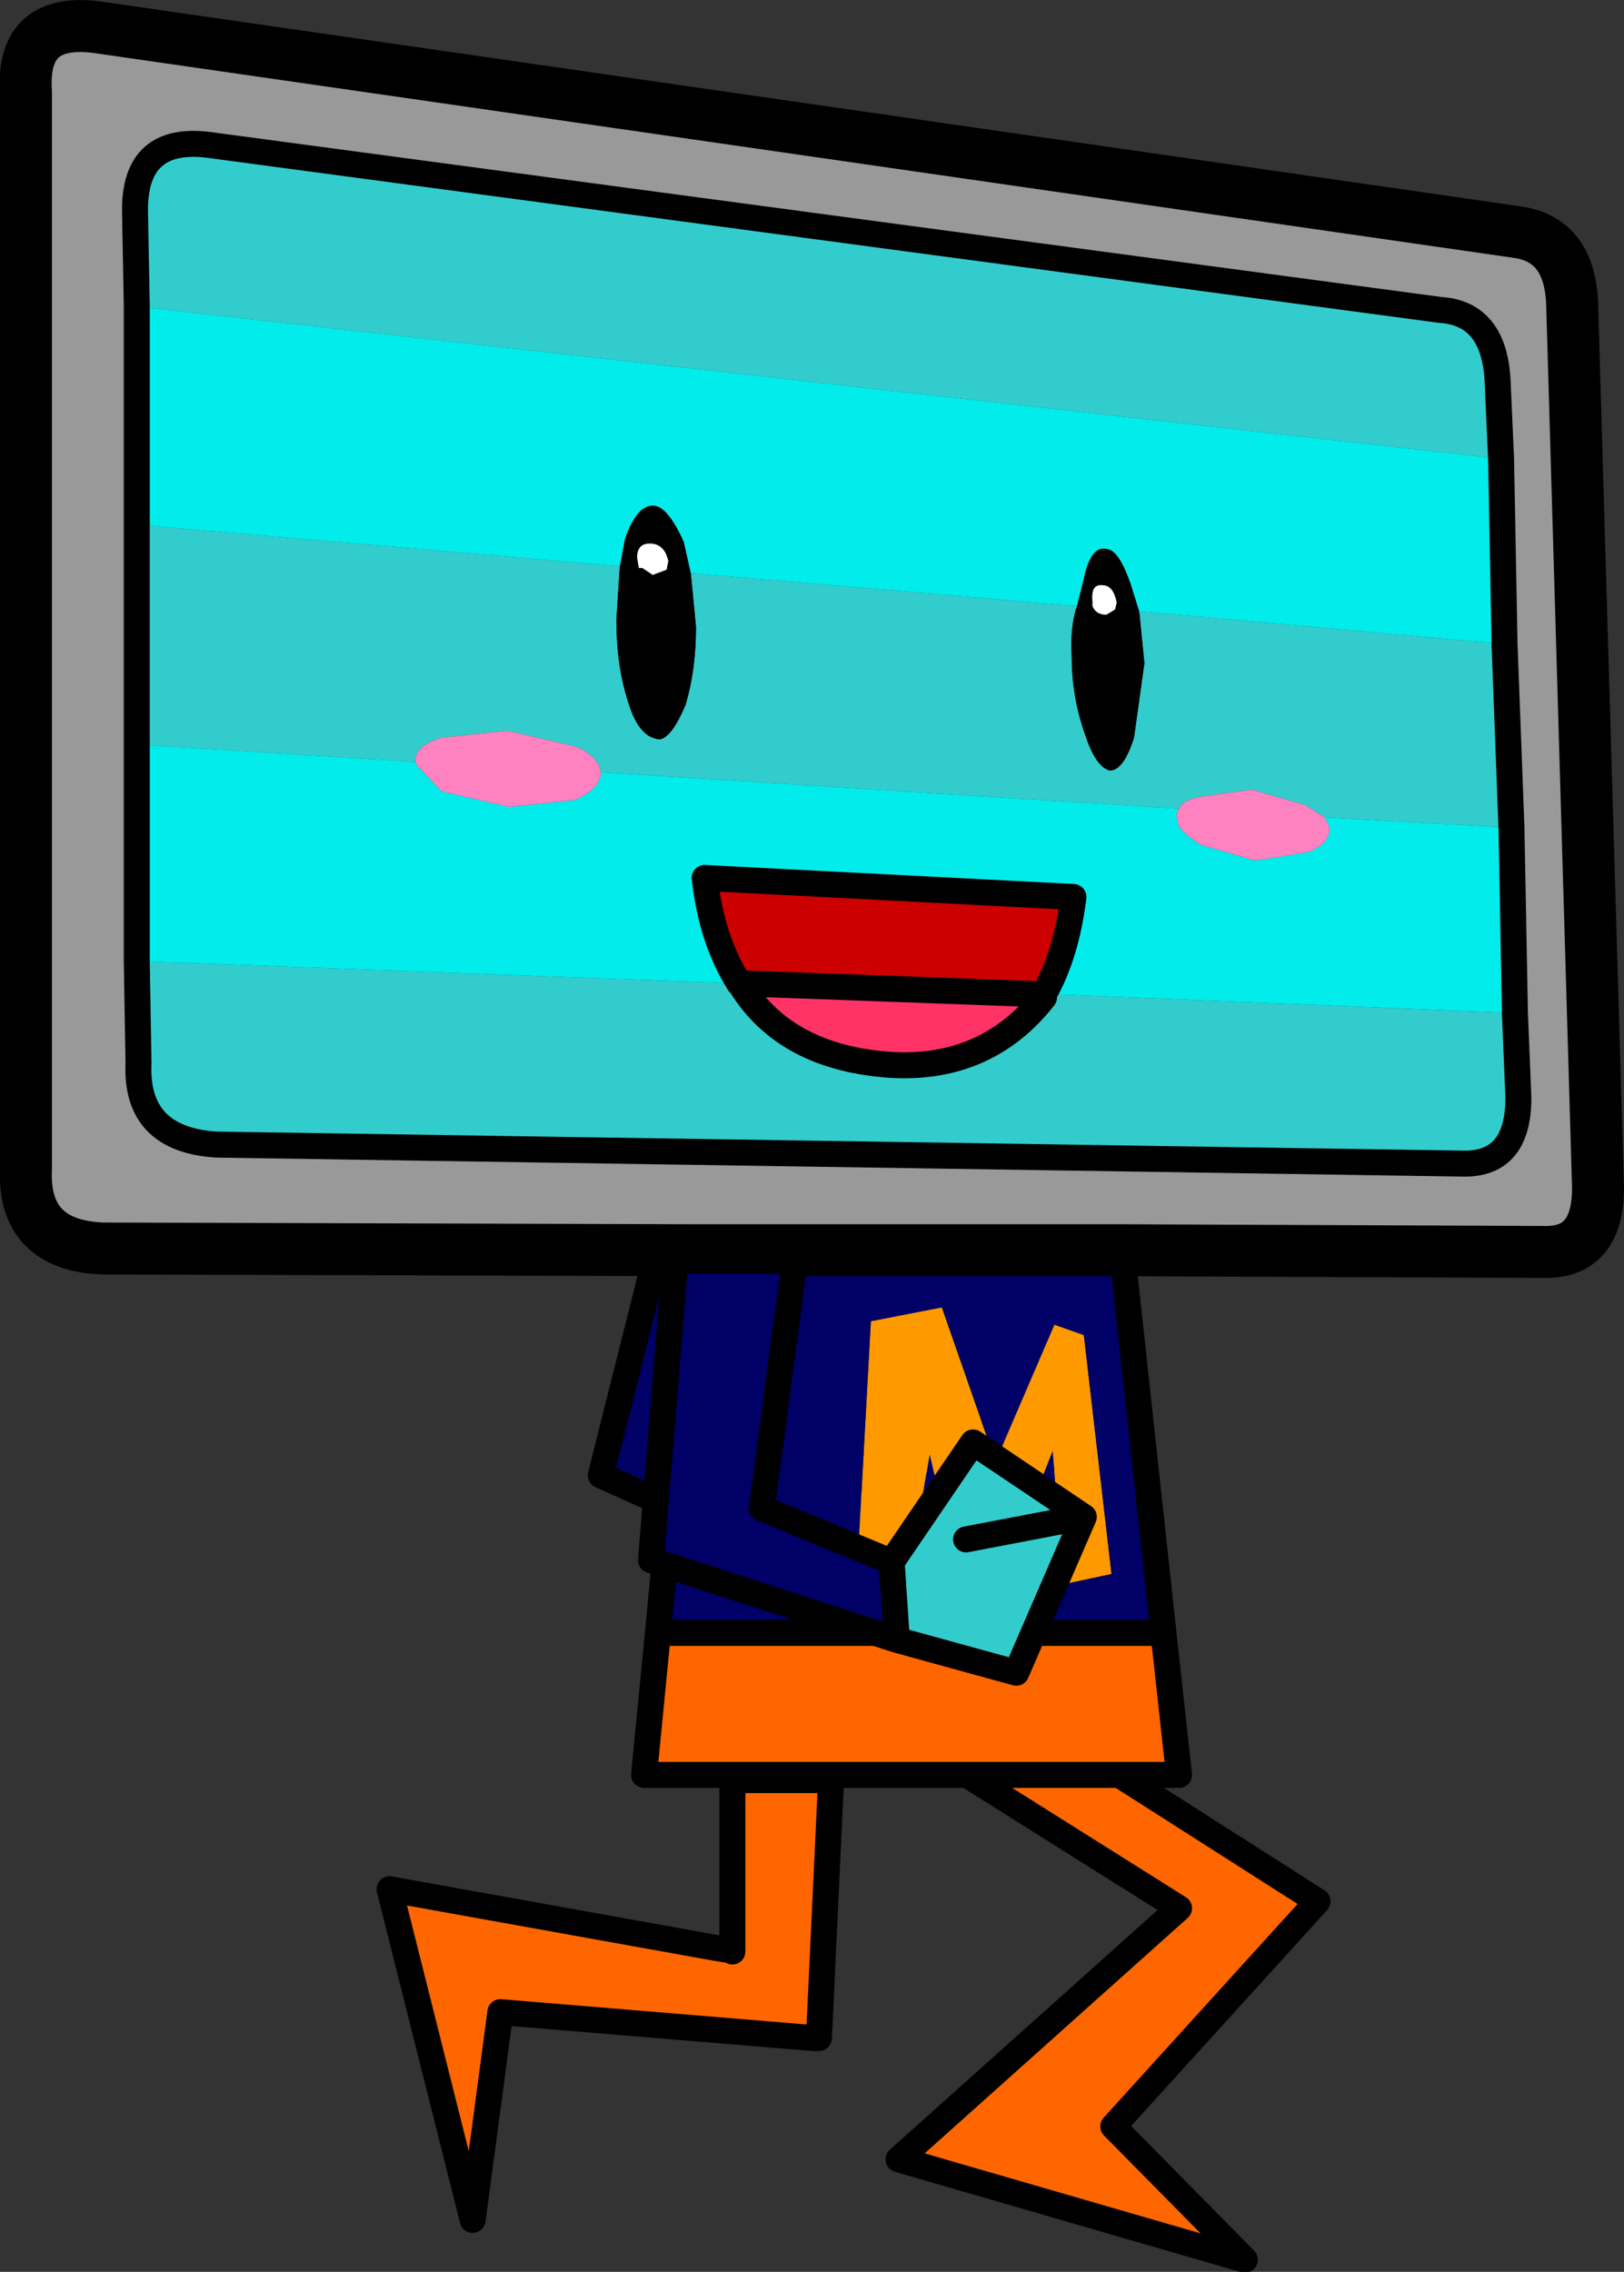 <?xml version="1.0" encoding="UTF-8" standalone="no"?>
<svg xmlns:xlink="http://www.w3.org/1999/xlink" height="65.6px" width="46.9px" xmlns="http://www.w3.org/2000/svg">
  <rect width="100%" height="100%" fill="#333333" stroke="none"/>
  <g transform="matrix(1.0, 0.0, 0.0, 1.0, 22.95, 65.55)">
    <path d="M1.15 -22.2 L3.95 -25.2 6.75 -22.9 4.1 -18.8 0.85 -20.05 1.15 -22.2 M3.3 -22.6 L6.75 -22.9 3.3 -22.6" fill="#33cccc" fill-rule="evenodd" stroke="none"/>
    <path d="M0.85 -20.05 L-5.6 -22.95 -3.25 -32.3 -0.8 -33.75 -2.25 -24.1 1.15 -22.2 0.85 -20.05" fill="#000066" fill-rule="evenodd" stroke="none"/>
    <path d="M0.85 -20.05 L-5.6 -22.95 -3.25 -32.3 -0.8 -33.75 -2.25 -24.1 1.15 -22.2 3.95 -25.2 6.75 -22.9 4.1 -18.8 0.85 -20.05 1.15 -22.2 M6.75 -22.9 L3.3 -22.6" fill="none" stroke="#000000" stroke-linecap="round" stroke-linejoin="round" stroke-width="0.75"/>
    <path d="M15.1 -10.65 L9.2 -4.15 13.0 -0.3 3.0 -3.2 11.1 -10.45 4.9 -14.35 9.3 -14.35 15.1 -10.65" fill="#ff6600" fill-rule="evenodd" stroke="none"/>
    <path d="M15.1 -10.65 L9.3 -14.35 4.9 -14.35 11.1 -10.45 3.0 -3.2 13.0 -0.3 9.2 -4.15 15.1 -10.65 Z" fill="none" stroke="#000000" stroke-linecap="round" stroke-linejoin="round" stroke-width="0.75"/>
    <path d="M-19.0 -56.7 L-19.05 -59.4 Q-19.1 -61.7 -16.8 -61.35 L18.65 -56.6 Q20.2 -56.5 20.3 -54.55 L20.4 -52.3 -19.0 -56.7 M20.5 -46.95 L20.7 -41.65 15.3 -41.95 14.75 -42.3 13.2 -42.75 11.75 -42.55 Q11.2 -42.45 11.1 -42.2 L-5.6 -43.25 Q-5.7 -43.75 -6.35 -44.0 L-8.3 -44.45 -10.2 -44.25 Q-11.0 -44.0 -10.95 -43.55 L-19.0 -44.05 -19.0 -50.4 -5.05 -49.2 -5.15 -47.65 Q-5.15 -46.3 -4.8 -45.25 -4.5 -44.25 -3.9 -44.2 -3.55 -44.25 -3.15 -45.2 -2.85 -46.2 -2.85 -47.45 L-3.0 -49.0 8.15 -48.05 Q7.95 -47.45 8.0 -46.6 8.0 -45.4 8.4 -44.3 8.7 -43.4 9.1 -43.3 9.5 -43.3 9.8 -44.25 L10.1 -46.4 9.95 -47.9 20.5 -46.95 M20.8 -36.3 L20.9 -33.85 Q20.9 -31.95 19.35 -31.95 L-16.7 -32.5 Q-19.05 -32.65 -18.95 -34.85 L-19.0 -37.8 -1.6 -37.15 -1.55 -37.1 Q-0.25 -35.0 2.8 -34.8 5.55 -34.65 7.2 -36.75 L7.2 -36.85 20.8 -36.3" fill="#33cccc" fill-rule="evenodd" stroke="none"/>
    <path d="M-2.9 -29.45 L-20.0 -29.5 Q-22.3 -29.6 -22.2 -31.8 L-22.2 -62.9 Q-22.35 -65.1 -20.05 -64.75 L20.85 -58.85 Q22.35 -58.65 22.45 -56.85 L23.2 -31.25 Q23.2 -29.4 21.7 -29.4 L9.45 -29.45 -2.9 -29.45 M20.4 -52.3 L20.3 -54.55 Q20.2 -56.5 18.65 -56.6 L-16.8 -61.35 Q-19.1 -61.7 -19.05 -59.4 L-19.0 -56.7 -19.0 -50.4 -19.0 -44.05 -19.0 -37.8 -18.95 -34.85 Q-19.05 -32.65 -16.7 -32.5 L19.35 -31.95 Q20.9 -31.95 20.9 -33.85 L20.8 -36.3 20.7 -41.65 20.5 -46.95 20.4 -52.3" fill="#999999" fill-rule="evenodd" stroke="none"/>
    <path d="M8.9 -48.65 Q8.55 -48.7 8.6 -48.2 L8.6 -48.05 Q8.7 -47.8 9.0 -47.8 L9.25 -47.95 9.3 -48.15 Q9.2 -48.65 8.9 -48.65 M8.15 -48.05 L8.35 -48.85 Q8.55 -49.8 9.0 -49.7 9.35 -49.7 9.7 -48.7 L9.95 -47.9 10.1 -46.4 9.8 -44.25 Q9.5 -43.3 9.1 -43.3 8.7 -43.4 8.4 -44.3 8.0 -45.4 8.0 -46.6 7.95 -47.45 8.15 -48.05 M-3.0 -49.0 L-2.85 -47.45 Q-2.85 -46.2 -3.15 -45.2 -3.55 -44.25 -3.9 -44.2 -4.5 -44.25 -4.8 -45.25 -5.15 -46.3 -5.15 -47.65 L-5.05 -49.2 -4.9 -50.0 Q-4.55 -51.0 -4.05 -50.95 -3.65 -50.9 -3.2 -49.9 L-3.0 -49.0 M-3.65 -49.35 Q-3.75 -49.8 -4.1 -49.85 -4.55 -49.9 -4.55 -49.45 L-4.5 -49.15 -4.4 -49.15 -4.1 -48.95 -3.7 -49.1 -3.65 -49.35" fill="#000000" fill-rule="evenodd" stroke="none"/>
    <path d="M8.9 -48.65 Q9.2 -48.65 9.3 -48.15 L9.25 -47.95 9.0 -47.8 Q8.7 -47.8 8.6 -48.05 L8.6 -48.2 Q8.55 -48.7 8.9 -48.65 M-3.65 -49.35 L-3.7 -49.1 -4.1 -48.95 -4.4 -49.15 -4.5 -49.15 -4.55 -49.45 Q-4.55 -49.9 -4.1 -49.85 -3.75 -49.8 -3.65 -49.35" fill="#ffffff" fill-rule="evenodd" stroke="none"/>
    <path d="M-19.0 -56.7 L20.4 -52.3 20.5 -46.95 9.95 -47.9 9.7 -48.7 Q9.35 -49.7 9.0 -49.7 8.55 -49.8 8.35 -48.85 L8.15 -48.05 -3.0 -49.0 -3.2 -49.9 Q-3.65 -50.9 -4.05 -50.95 -4.55 -51.0 -4.9 -50.0 L-5.05 -49.2 -19.0 -50.4 -19.0 -56.7 M20.7 -41.65 L20.8 -36.3 7.2 -36.85 Q7.85 -38.0 8.05 -39.65 L-2.6 -40.2 Q-2.4 -38.4 -1.6 -37.15 L-19.0 -37.8 -19.0 -44.05 -10.95 -43.55 -10.95 -43.5 -10.2 -42.7 -8.25 -42.25 -6.35 -42.45 Q-5.65 -42.75 -5.6 -43.2 L-5.6 -43.25 11.1 -42.2 Q11.0 -42.1 11.05 -41.9 11.05 -41.55 11.75 -41.15 L13.3 -40.7 14.85 -40.95 Q15.45 -41.2 15.45 -41.65 L15.3 -41.95 20.7 -41.65" fill="#02ecec" fill-rule="evenodd" stroke="none"/>
    <path d="M11.1 -42.2 Q11.2 -42.45 11.75 -42.55 L13.2 -42.75 14.75 -42.3 15.3 -41.95 15.45 -41.65 Q15.45 -41.2 14.85 -40.95 L13.3 -40.7 11.75 -41.15 Q11.05 -41.55 11.05 -41.9 11.0 -42.1 11.1 -42.2 M-5.6 -43.25 L-5.6 -43.2 Q-5.65 -42.75 -6.35 -42.45 L-8.25 -42.25 -10.2 -42.7 -10.95 -43.5 -10.95 -43.55 Q-11.0 -44.0 -10.2 -44.25 L-8.3 -44.45 -6.35 -44.0 Q-5.7 -43.75 -5.6 -43.25" fill="#fe81c0" fill-rule="evenodd" stroke="none"/>
    <path d="M-1.55 -37.1 L-1.6 -37.15 Q-2.4 -38.4 -2.6 -40.2 L8.05 -39.65 Q7.85 -38.0 7.2 -36.85 L7.2 -36.75 6.85 -36.85 -1.35 -37.15 -1.55 -37.1" fill="#cc0000" fill-rule="evenodd" stroke="none"/>
    <path d="M7.2 -36.75 Q5.55 -34.65 2.8 -34.8 -0.25 -35.0 -1.55 -37.1 L-1.35 -37.15 6.85 -36.85 7.2 -36.75" fill="#ff3366" fill-rule="evenodd" stroke="none"/>
    <path d="M5.8 -23.35 L7.5 -27.3 8.35 -27.0 9.15 -20.1 7.75 -19.8 7.45 -23.65 5.9 -19.7 4.75 -19.9 3.9 -23.55 3.25 -19.8 1.8 -20.1 2.2 -27.4 4.25 -27.8 5.8 -23.35" fill="#ff9900" fill-rule="evenodd" stroke="none"/>
    <path d="M-2.9 -29.45 L9.45 -29.45 10.65 -18.4 -3.95 -18.4 -2.9 -29.45 M5.8 -23.35 L4.25 -27.8 2.2 -27.4 1.8 -20.1 3.25 -19.8 3.9 -23.55 4.75 -19.9 5.9 -19.7 7.45 -23.65 7.75 -19.8 9.15 -20.1 8.35 -27.0 7.5 -27.3 5.8 -23.35" fill="#000066" fill-rule="evenodd" stroke="none"/>
    <path d="M10.65 -18.4 L11.1 -14.3 -4.35 -14.3 -3.95 -18.4 10.65 -18.4" fill="#ff6600" fill-rule="evenodd" stroke="none"/>
    <path d="M20.4 -52.3 L20.3 -54.55 Q20.2 -56.5 18.65 -56.6 L-16.8 -61.35 Q-19.1 -61.7 -19.05 -59.4 L-19.0 -56.7 -19.0 -50.4 -19.0 -44.05 -19.0 -37.8 -18.95 -34.85 Q-19.05 -32.65 -16.7 -32.5 L19.35 -31.95 Q20.9 -31.95 20.9 -33.85 L20.8 -36.3 20.7 -41.65 20.5 -46.95 20.4 -52.3 M-1.55 -37.1 L-1.6 -37.15 Q-2.4 -38.4 -2.6 -40.2 L8.05 -39.65 Q7.85 -38.0 7.2 -36.85 L7.2 -36.75 Q5.55 -34.65 2.8 -34.8 -0.25 -35.0 -1.55 -37.1 L-1.35 -37.15 6.85 -36.85 7.2 -36.75" fill="none" stroke="#000000" stroke-linecap="round" stroke-linejoin="round" stroke-width="0.75"/>
    <path d="M9.45 -29.45 L21.7 -29.4 Q23.2 -29.4 23.2 -31.25 L22.45 -56.85 Q22.35 -58.65 20.85 -58.85 L-20.05 -64.75 Q-22.35 -65.1 -22.2 -62.9 L-22.2 -31.8 Q-22.3 -29.6 -20.0 -29.5 L-2.9 -29.45 9.45 -29.45" fill="none" stroke="#000000" stroke-linecap="round" stroke-linejoin="round" stroke-width="1.5"/>
    <path d="M9.45 -29.45 L10.65 -18.4 11.1 -14.3 -4.35 -14.3 -3.95 -18.4 -2.9 -29.45 M-3.95 -18.4 L10.65 -18.4" fill="none" stroke="#000000" stroke-linecap="round" stroke-linejoin="round" stroke-width="0.75"/>
    <path d="M-1.8 -9.2 L-1.8 -14.15 1.05 -14.15 0.7 -6.7 0.55 -6.7 -8.5 -7.45 -9.3 -1.45 -11.7 -11.0 -2.25 -9.3 -1.65 -8.95 -1.8 -9.2 -1.95 -9.25 -1.85 -9.25 -1.8 -9.2" fill="#ff6600" fill-rule="evenodd" stroke="none"/>
    <path d="M-2.25 -9.3 L-11.7 -11.0 -9.3 -1.45 -8.5 -7.45 0.55 -6.7 0.7 -6.7 1.05 -14.15 -1.8 -14.15 -1.8 -9.2 M-1.85 -9.25 L-1.95 -9.25 -2.25 -9.3 Z" fill="none" stroke="#000000" stroke-linecap="round" stroke-linejoin="round" stroke-width="0.75"/>
    <path d="M2.8 -20.45 L5.15 -23.9 8.35 -21.75 6.4 -17.25 2.95 -18.2 2.8 -20.45 M4.95 -21.1 L8.35 -21.75 4.95 -21.1" fill="#33cccc" fill-rule="evenodd" stroke="none"/>
    <path d="M2.8 -20.45 L2.95 -18.2 -4.15 -20.5 -3.45 -29.15 0.0 -29.15 -0.95 -22.0 2.8 -20.45" fill="#000066" fill-rule="evenodd" stroke="none"/>
    <path d="M8.35 -21.75 L5.15 -23.9 2.8 -20.45 2.95 -18.2 6.4 -17.25 8.35 -21.75 4.95 -21.1 M2.8 -20.45 L-0.95 -22.0 0.0 -29.15 -3.45 -29.15 -4.15 -20.5 2.95 -18.2" fill="none" stroke="#000000" stroke-linecap="round" stroke-linejoin="round" stroke-width="0.75"/>
  </g>
</svg>
